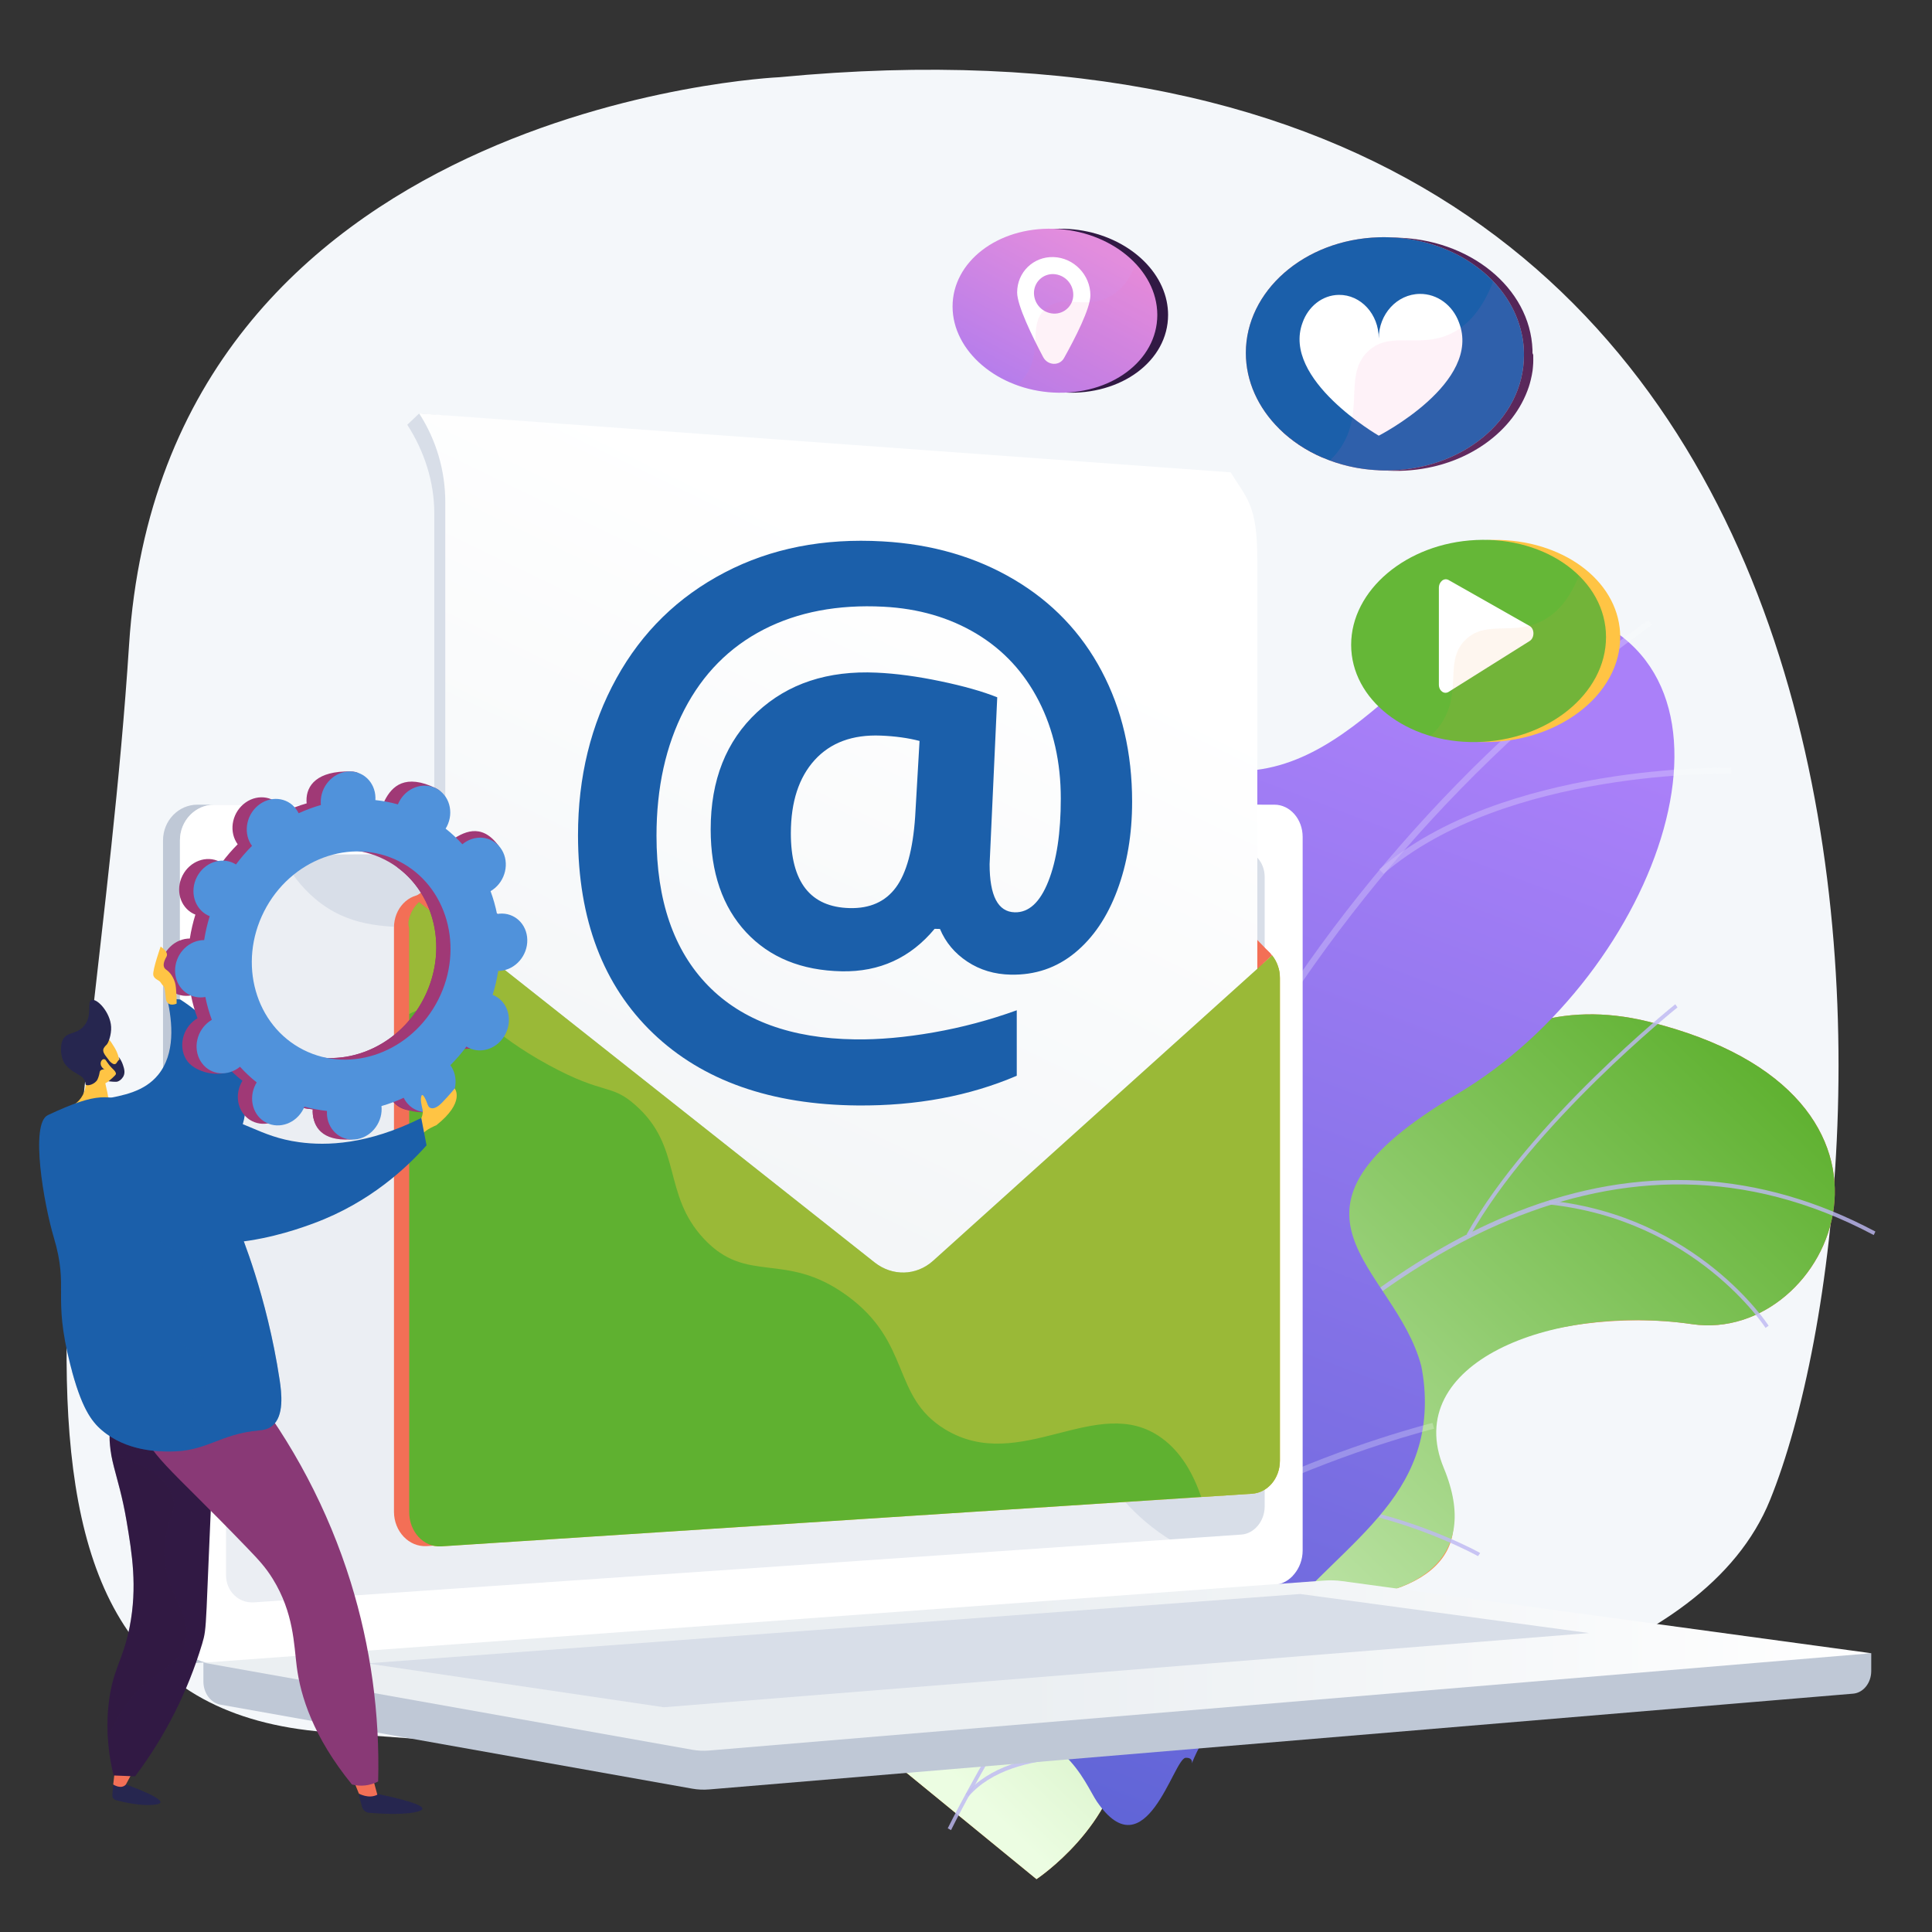 <?xml version="1.0" encoding="UTF-8"?> <svg xmlns="http://www.w3.org/2000/svg" width="4389" height="4389" viewBox="0 0 4389 4389" fill="none"><rect x="0" y="0" width="4389" height="4389" fill="#333333" stroke="none"/><path d="M1770.43 175.406C1770.43 175.406 372.478 236.163 293.152 1465.62C213.827 2695.07 -152.998 3864.89 739.317 3934.71C1631.63 4004.53 3723.64 4140.23 4021.03 3407.71C4318.42 2675.19 4467.18 -82.522 1770.43 175.406Z" fill="#F4F7FA"></path><path d="M2039.1 4010.78L2354.66 4268.9C2354.66 4268.9 2539.26 4146.29 2550.28 3962.22C2572.77 3586.63 2882.22 3633.68 3014.61 3632.88C3214.28 3631.67 3389.73 3538.52 3254 3324.45C3118.27 3110.38 3521.25 2960.92 3843.97 3008.15C4159.77 3054.33 4419.63 2487.21 3744.79 2320.89C3341.77 2221.56 3144.33 2593.49 3002.42 2756.2C2860.51 2918.9 2604.63 2732.68 2532.74 3014.53C2471.37 3255.23 2510.52 3499.42 2315.01 3539.52C2119.51 3579.61 2006.11 3711.05 2039.1 4010.78Z" fill="url(#paint0_linear)"></path><path d="M2039.1 4010.78L2354.66 4268.9C2354.66 4268.9 2539.26 4146.29 2550.28 3962.22C2572.77 3586.63 2882.22 3633.68 3014.61 3632.88C3214.28 3631.67 3366.35 3543.48 3279.87 3334.85C3182.04 3098.79 3521.25 2960.92 3843.97 3008.15C4159.77 3054.33 4419.63 2487.21 3744.79 2320.89C3341.77 2221.56 3144.33 2593.49 3002.42 2756.2C2860.51 2918.9 2604.63 2732.68 2532.74 3014.53C2471.37 3255.23 2510.52 3499.42 2315.01 3539.52C2119.51 3579.61 2006.11 3711.05 2039.1 4010.78Z" fill="url(#paint1_linear)"></path><g style="mix-blend-mode:soft-light" opacity="0.9"><g style="mix-blend-mode:soft-light" opacity="0.9"><path d="M2153.02 4153.46L2160.5 4157.56C2162.9 4152.66 2404.36 3662.9 2782.13 3253.73C3130.16 2876.75 3668.44 2493.02 4256.62 2805.72L4260.41 2797.76C3998.6 2658.58 3724.74 2643.42 3446.43 2752.72C3224.11 2840.03 2998.54 3006.55 2775.99 3247.63C2397.37 3657.76 2155.42 4148.55 2153.02 4153.46Z" fill="#BEB8F2"></path></g><g style="mix-blend-mode:soft-light" opacity="0.9"><path d="M3332 2803.71L3339.25 2808.23C3481.97 2553.13 3807.58 2291.14 3810.84 2288.52L3805.78 2281.39C3802.48 2284.04 3475.62 2547.1 3332 2803.71Z" fill="#BEB8F2"></path></g><g style="mix-blend-mode:soft-light" opacity="0.9"><path d="M3519.32 2736.26C3851.63 2771.94 4009.3 3014.21 4010.86 3016.65L4017.84 3011.69C4016.27 3009.2 3856.56 2763.51 3520.18 2727.4L3519.32 2736.26Z" fill="#BEB8F2"></path></g><g style="mix-blend-mode:soft-light" opacity="0.9"><path d="M2548.94 3535.46C2866.34 3264.2 3353.08 3532.17 3357.62 3535.19L3362.57 3528.06C3358.37 3524.64 2863.85 3254.93 2543.64 3528.6L2548.94 3535.46Z" fill="#BEB8F2"></path></g><g style="mix-blend-mode:soft-light" opacity="0.9"><path d="M2649.78 3393.02L2657.36 3396.92C2771.38 3149.33 2659.96 2823.63 2658.79 2820.32L2650.88 2823.4C2652.07 2826.76 2762.25 3148.88 2649.78 3393.02Z" fill="#BEB8F2"></path></g><g style="mix-blend-mode:soft-light" opacity="0.9"><path d="M2200.11 4081.38C2304.3 3959.95 2553.66 4000.34 2556.16 4000.75L2557.49 3991.96C2547.07 3990.2 2301.1 3950.37 2193.87 4075.4L2200.11 4081.38Z" fill="#BEB8F2"></path></g><g style="mix-blend-mode:soft-light" opacity="0.9"><path d="M2255.87 3964.59L2263.31 3968.77C2320.89 3854.35 2258.78 3623.56 2238.37 3547.74C2235.52 3537.02 2232.99 3527.75 2232.86 3526.03L2224.46 3526.64C2224.61 3529.1 2226.26 3535.2 2230.27 3550.18C2250.39 3625.15 2311.82 3853.33 2255.87 3964.59Z" fill="#BEB8F2"></path></g></g><path d="M2693.33 3993.32C2665.97 3994.93 2602.64 4254.77 2491.86 4092.68C2464.19 4052.19 2413.55 3903.69 2214.17 3933.67L2098.06 3951.14C2048.84 3870.95 2017.3 3786.25 2127.78 3731.35C2299.34 3646.14 2243.03 3343.73 2171.66 3246.36C2083.35 3125.84 1883.84 2841.13 2146.92 2705.45C2365.92 2592.48 2531.37 2561.67 2490.71 2275.85C2450.04 1990.04 2578.25 1783.02 2853.72 1749.06C3143.6 1713.38 3306.01 1310.25 3564.79 1386.65C4015.69 1519.77 3770.95 2212.08 3310.25 2485.4C2849.54 2758.71 3168.69 2874.33 3228.74 3103.26C3235.18 3134.95 3237.85 3167.29 3236.67 3199.61C3227.21 3452.08 2982.13 3541.07 2838.34 3773.22C2642.21 4089.77 2739.44 3990.62 2693.33 3993.32Z" fill="url(#paint2_linear)"></path><g style="mix-blend-mode:soft-light" opacity="0.5"><g style="mix-blend-mode:soft-light" opacity="0.5"><path d="M2382.89 3986.39L2368.46 3986.29C2383.84 2990.39 2911.05 2002.65 3744.39 1408.54L3752.96 1419.39C2923.15 2011 2398.15 2994.62 2382.89 3986.39Z" fill="#FCFDFE"></path></g><g style="mix-blend-mode:soft-light" opacity="0.5"><path d="M2440.5 3443.74L2426.31 3446.33C2350.37 3062.13 1942.25 2826.58 1938.2 2824.24L1945.71 2812.55C1949.82 2814.9 2363.35 3053.48 2440.5 3443.74Z" fill="#FCFDFE"></path></g><g style="mix-blend-mode:soft-light" opacity="0.5"><path d="M2390.97 3803.22L2377.23 3799.16C2505.68 3420.4 3246.86 3234.32 3254.33 3232.48L3257.87 3245.66C3250.47 3247.48 2516.97 3431.66 2390.97 3803.22Z" fill="#FCFDFE"></path></g><g style="mix-blend-mode:soft-light" opacity="0.5"><path d="M2779.79 2519.17L2765.73 2516.23C2840.15 2208.84 2557.64 1808.59 2554.79 1804.58L2566.76 1796.9C2569.66 1800.96 2855.59 2206.1 2779.79 2519.17Z" fill="#FCFDFE"></path></g><g style="mix-blend-mode:soft-light" opacity="0.5"><path d="M3143.1 1985.08L3133.41 1975.09C3415.18 1732.47 3928.16 1743.97 3933.33 1744.13L3932.86 1757.77C3927.69 1757.54 3420.48 1746.18 3143.1 1985.08Z" fill="#FCFDFE"></path></g></g><path d="M4251 3755.73L462.064 3722.97V3819.87C462.064 3846.17 478.592 3868.53 500.971 3872.53L1572.37 4063.35C1585.05 4065.61 1597.97 4066.21 1610.81 4065.13L4209.78 3847.57C4232.99 3845.63 4250.96 3823.19 4250.96 3796.19L4251 3755.73Z" fill="#BFC8D6"></path><path d="M2856.73 3600.43L448.492 3777.7C405.404 3780.87 370.365 3747.16 370.365 3702.4V1909.05C370.365 1864.3 405.404 1828 448.492 1828H2856.73C2892.24 1828 2920.96 1860.83 2920.96 1901.28V3522.43C2920.87 3562.89 2892.17 3597.82 2856.73 3600.43Z" fill="#BFC8D6"></path><path d="M2895.07 3600.43L486.898 3777.7C443.796 3780.87 408.772 3747.16 408.772 3702.4V1909.05C408.772 1864.3 443.796 1828 486.898 1828H2895.07C2930.56 1828 2959.29 1860.83 2959.29 1901.28V3522.43C2959.26 3562.89 2930.56 3597.82 2895.07 3600.43Z" fill="white"></path><path d="M2820.04 3486.14L577.084 3640.12C542.017 3642.53 513.516 3614.86 513.516 3578.32V2008.29C513.516 1971.75 542.06 1942 577.084 1941.85L2820.04 1932.18C2849.32 1932.06 2873.02 1958.94 2873.02 1992.22V3422.3C2873.02 3455.51 2849.32 3484.12 2820.04 3486.14Z" fill="#D8DEE8"></path><path d="M1776.02 1877.11C1776.02 1893.77 1763.64 1907.33 1748.32 1907.37C1733.01 1907.41 1720.56 1893.92 1720.56 1877.21C1720.56 1860.5 1733.01 1846.97 1748.32 1846.96C1763.64 1846.94 1776.02 1860.44 1776.02 1877.11Z" fill="white"></path><g style="mix-blend-mode:soft-light" opacity="0.48"><path d="M486.884 3777.7L2882.88 3601.33L2895.07 3600.43C2911.35 3599.23 2926.17 3591.18 2937.48 3579.02C2765.06 3569.59 2657.96 3508.39 2588.88 3445.18C2450.16 3318.15 2474.22 3193 2324.61 3109.52C2138.01 3005.41 1991.29 3137.34 1849.7 3007.16C1763.85 2928.24 1806 2869.39 1700.37 2751.46C1583.33 2620.83 1507.21 2664.74 1389.62 2547.18C1240.96 2398.52 1315.32 2282.87 1187.25 2176.1C1031.9 2046.62 864.356 2166.47 716.467 2042.3C652.684 1988.74 617.689 1910.88 599.435 1828.07H486.898C443.796 1828.07 408.758 1864.37 408.758 1909.13V3702.4C408.758 3747.16 443.796 3780.87 486.884 3777.7Z" fill="white"></path></g><path d="M3008.53 3590.59L462.064 3777.19L1572.37 3974.95C1585.05 3977.2 1597.97 3977.8 1610.81 3976.73L4251 3755.72L3049.04 3591.87C3035.62 3590.02 3022.04 3589.6 3008.53 3590.59V3590.59Z" fill="url(#paint3_linear)"></path><path d="M833.642 3778.79L2953.64 3621.14L3609.76 3709.85L1508.02 3878.4L833.642 3778.79Z" fill="#D8DEE8"></path><path d="M3483.14 806.939C3483.14 815.274 3483.47 823.537 3482.6 831.673C3482.23 835.184 3482.16 838.637 3481.61 842.063C3480.53 848.942 3479.36 855.75 3477.65 862.415C3476.82 865.755 3475.99 869.094 3475.03 872.406C3474.36 874.575 3473.71 876.787 3472.99 878.956C3455.98 929.937 3421.33 974.109 3375.16 1007.06C3374.14 1007.78 3373.2 1008.49 3372.2 1009.16C3356 1020.42 3338.8 1030.16 3320.82 1038.28C3319.69 1038.78 3318.58 1039.28 3317.41 1039.78C3309.36 1043.33 3301.1 1046.59 3292.63 1049.54C3289.04 1050.79 3285.37 1052.01 3281.7 1053.12C3279.23 1053.92 3276.78 1054.68 3274.28 1055.38C3270.56 1056.46 3266.8 1057.46 3263.01 1058.43C3260.51 1059.04 3257.97 1059.67 3255.41 1060.26C3222.47 1067.81 3188.65 1070.86 3154.88 1069.32C3152.3 1069.19 3149.7 1069.06 3147.16 1068.89L3144.95 1068.73C3144.75 1068.73 3144.53 1068.73 3144.32 1068.73C3142.69 1068.61 3141.06 1068.52 3139.48 1068.35C3138.65 1068.28 3137.85 1068.23 3137.07 1068.15L3131.77 1067.65C3131.02 1067.56 3130.26 1067.44 3129.52 1067.35C3127.72 1067.19 3125.88 1066.98 3124.09 1066.72L3122.12 1066.48C3120.21 1066.22 3118.28 1065.98 3116.33 1065.68L3114.9 1065.44C3112.78 1065.14 3110.62 1064.81 3108.55 1064.44C3108.27 1064.44 3107.98 1061.44 3107.72 1061.4C3105.34 1060.98 3102.97 1057.2 3100.59 1057.2C3080.73 1057.2 3061.62 1050.97 3043.5 1044.26V1045.68C3037.79 1043.6 3032.24 1042.07 3026.73 1039.69C3021.85 1037.56 3017.05 1035.72 3012.34 1033.42C3010.04 1035.25 3007.38 1037.36 3004.42 1039.41C2966.5 1023.09 2933.06 1000.74 2905.94 973.753C2909.11 969.471 2912.17 965.004 2914.96 960.294C2875.87 915.736 2852.92 860.973 2852.92 802.614C2852.92 662.647 2984.87 545.186 3154.84 540.005C3160.39 539.848 3164.43 539.805 3169.89 539.891C3336.42 542.018 3476.3 652.642 3481.43 795.093V801.53C3481.46 803.299 3483.14 805.098 3483.14 806.939Z" fill="url(#paint4_linear)"></path><path d="M3462.07 805.968C3462.07 955.455 3317.48 1070.85 3144.3 1068.68C3140.31 1068.68 3136.25 1068.51 3132.21 1068.33C3128.55 1068.18 3124.86 1067.96 3121.24 1067.68C3117.61 1067.39 3113.82 1067.09 3110.14 1066.71C3109.39 1066.71 3108.64 1066.59 3107.89 1066.46C3105.51 1066.21 3103.17 1065.97 3100.76 1065.62C3098.35 1065.28 3096.12 1065.04 3093.79 1064.67C3090.45 1064.21 3087.11 1063.67 3083.8 1063.08L3077.88 1062C3058.44 1058.27 3039.35 1052.93 3020.79 1046.06C3015.21 1043.97 3009.74 1041.77 3004.36 1039.48C2967.71 1023.96 2934.3 1001.69 2905.89 973.824C2858.54 926.925 2830.24 866.525 2830.24 801.658C2830.24 661.69 2962.19 544.215 3132.16 539.049C3145.22 538.636 3158.29 538.912 3171.32 539.876C3309.52 549.867 3424.71 634.587 3454.48 748.037C3455.22 750.891 3455.92 753.746 3456.57 756.6C3456.78 757.528 3456.96 758.47 3457.15 759.455C3457.64 761.753 3458.12 764.036 3458.58 766.362C3459.2 769.759 3459.73 773.185 3460.19 776.639C3460.19 776.639 3460.19 776.638 3460.19 776.795C3460.35 778.094 3460.52 779.422 3460.65 780.72C3460.85 782.347 3461.02 783.974 3461.15 785.602C3461.27 787.229 3461.47 789.227 3461.56 791.025C3461.56 791.567 3461.65 792.152 3461.69 792.695C3461.82 794.779 3461.89 796.862 3461.93 798.946C3462.03 801.301 3462.07 803.642 3462.07 805.968Z" fill="url(#paint5_linear)"></path><path d="M3462.07 805.968C3462.07 955.455 3317.48 1070.85 3144.3 1068.68C3140.31 1068.68 3136.25 1068.51 3132.21 1068.33C3128.55 1068.18 3124.86 1067.96 3121.24 1067.68C3117.61 1067.39 3113.82 1067.09 3110.14 1066.71C3109.39 1066.71 3108.64 1066.59 3107.89 1066.46C3105.51 1066.21 3103.17 1065.97 3100.76 1065.62C3098.35 1065.28 3096.12 1065.04 3093.79 1064.67C3090.45 1064.21 3087.11 1063.67 3083.8 1063.08L3077.88 1062C3058.44 1058.27 3039.35 1052.93 3020.79 1046.06C3015.21 1043.97 3009.74 1041.77 3004.36 1039.48C2967.71 1023.96 2934.3 1001.69 2905.89 973.824C2858.54 926.925 2830.24 866.525 2830.24 801.658C2830.24 661.69 2962.19 544.215 3132.16 539.049C3145.22 538.636 3158.29 538.912 3171.32 539.876C3309.52 549.867 3424.71 634.587 3454.48 748.037C3455.22 750.891 3455.92 753.746 3456.57 756.6C3456.78 757.528 3456.96 758.47 3457.15 759.455C3457.64 761.753 3458.12 764.036 3458.58 766.362C3459.2 769.759 3459.73 773.185 3460.19 776.639C3460.19 776.639 3460.19 776.638 3460.19 776.795C3460.35 778.094 3460.52 779.422 3460.65 780.72C3460.85 782.347 3461.02 783.974 3461.15 785.602C3461.27 787.229 3461.47 789.227 3461.56 791.025C3461.56 791.567 3461.65 792.152 3461.69 792.695C3461.82 794.779 3461.89 796.862 3461.93 798.946C3462.03 801.301 3462.07 803.642 3462.07 805.968Z" fill="url(#paint6_linear)"></path><path d="M2959.08 732.923C2971.92 696.486 3003.78 670.339 3041.5 669.883C3091.3 669.283 3132.2 713.627 3132.2 768.932C3132.2 713.627 3173.59 668.299 3225.27 667.671C3265.42 667.185 3300.08 693.76 3314.16 731.824C3368.05 869.209 3132.2 989.738 3132.2 989.738C3132.2 989.738 2910.97 862.073 2959.08 732.923Z" fill="white"></path><g style="mix-blend-mode:multiply" opacity="0.3"><path style="mix-blend-mode:multiply" opacity="0.3" d="M3056.54 998.299C3093.96 921.857 3056.13 848.683 3106.82 799.03C3159.07 747.85 3228.14 796.176 3303.95 753.773C3333.7 737.174 3367.05 705.162 3392.05 639.053C3435.86 684.795 3462.13 742.783 3462.13 805.952C3462.13 958.894 3310.75 1076.2 3132.27 1068.33C3094.21 1066.74 3056.63 1059.25 3020.86 1046.13C3035.6 1032.52 3047.69 1016.3 3056.54 998.299V998.299Z" fill="url(#paint7_linear)"></path></g><path d="M3679.91 1430.94C3680 1431.91 3680.08 1432.89 3680.15 1433.79C3680.23 1434.69 3680.27 1435.4 3680.31 1436.22C3680.31 1437.39 3680.44 1438.56 3680.5 1439.74C3680.5 1440.38 3680.5 1441.03 3680.57 1441.68C3680.57 1443.52 3680.67 1445.38 3680.67 1447.23C3680.67 1455.25 3680.14 1463.26 3679.08 1471.21C3677.26 1484.98 3673.91 1498.51 3669.09 1511.54C3668.41 1513.45 3667.69 1515.3 3666.95 1517.11C3663.96 1524.52 3660.54 1531.76 3656.72 1538.78C3647.83 1554.96 3637.04 1570.02 3624.58 1583.65C3621.72 1586.76 3618.87 1589.8 3615.84 1592.8C3612.82 1595.79 3609.75 1598.72 3606.57 1601.6C3593.53 1613.36 3579.46 1623.93 3564.53 1633.17C3562.62 1634.37 3560.7 1635.53 3558.75 1636.68C3554.87 1638.98 3550.92 1641.21 3546.91 1643.38C3532.55 1651.09 3517.66 1657.77 3502.35 1663.36C3497.9 1664.99 3493.39 1666.53 3488.83 1667.98C3484.28 1669.44 3479.66 1670.82 3474.99 1672.12C3470.34 1673.42 3465.61 1674.62 3460.86 1675.73C3433.93 1682.03 3406.39 1685.38 3378.74 1685.72C3376.3 1685.72 3373.87 1685.72 3371.46 1685.72H3369.13C3367.49 1685.72 3365.84 1685.72 3364.21 1685.72L3361.55 1685.64C3360.03 1685.64 3358.5 1685.55 3356.99 1685.48L3354.29 1685.35C3352.78 1685.27 3351.28 1685.19 3349.78 1685.1C3348.9 1685.1 3348.02 1684.98 3347.15 1684.92C3345.63 1684.82 3344.1 1684.71 3342.59 1684.58L3340.12 1684.37C3338.53 1684.24 3336.95 1684.08 3335.38 1683.92L3333.17 1683.7L3328.13 1683.13L3326.29 1682.9C3324.43 1682.67 3322.59 1682.41 3320.75 1682.16L3319.48 1681.97C3317.34 1681.67 3315.21 1681.35 3313.1 1680.98H3312.73C3299.44 1678.81 3286.29 1675.88 3273.34 1672.19V1672.19C3164.87 1641.11 3088.88 1560.54 3088.88 1465.02C3088.88 1340.85 3217.18 1234.28 3378.71 1226.9C3534.69 1219.76 3665.27 1307.29 3679.41 1425.98C3679.51 1426.75 3679.6 1427.52 3679.68 1428.31C3679.77 1429.09 3679.83 1429.99 3679.91 1430.94Z" fill="url(#paint8_linear)"></path><path d="M3069.46 1464.87C3069.46 1589.04 3194.98 1687.98 3353.01 1685.75C3514.67 1683.48 3648.44 1576.7 3648.44 1447.28C3648.44 1317.86 3514.64 1219.21 3353.01 1226.76C3194.98 1234.13 3069.46 1340.68 3069.46 1464.87Z" fill="url(#paint9_linear)"></path><path d="M3268.74 1335.47V1555.26C3268.74 1569.36 3280.67 1578.09 3290.99 1571.7L3474.99 1456.2C3486.41 1448.99 3486.41 1428.58 3474.99 1422.08L3290.99 1317.75C3280.62 1311.83 3268.74 1321.37 3268.74 1335.47Z" fill="white"></path><g style="mix-blend-mode:multiply" opacity="0.3"><path style="mix-blend-mode:multiply" opacity="0.3" d="M3283.1 1628.58C3317.74 1560.34 3282.72 1498.1 3329.6 1453.03C3377.55 1406.99 3440.37 1446.48 3508.59 1407.74C3535.15 1392.67 3564.78 1364.44 3586.89 1307.55C3625.42 1345.36 3648.47 1393.77 3648.47 1447.22C3648.47 1576.64 3514.67 1683.42 3353.03 1685.69C3318.17 1686.3 3283.42 1681.7 3249.92 1672.04C3263.47 1659.63 3274.7 1644.92 3283.1 1628.58V1628.58Z" fill="url(#paint10_linear)"></path></g><path d="M2417.99 519.709C2533.89 523.22 2631.23 594.039 2650.23 683.626C2650.24 683.742 2650.27 683.856 2650.3 683.969C2651.33 688.878 2652.11 693.835 2652.65 698.84C2652.65 699.169 2652.74 699.497 2652.77 699.839C2653.01 702.18 2653.2 704.521 2653.32 706.89C2653.32 707.318 2653.32 707.746 2653.4 708.174C2653.51 710.586 2653.58 712.998 2653.58 715.439C2653.58 819.541 2547.32 898.438 2417.99 891.744C2414.55 891.563 2411.13 891.32 2407.73 891.016L2406.73 890.93C2403.5 890.645 2400.31 890.288 2397.12 889.903L2395.7 889.717C2392.61 889.332 2389.56 888.875 2386.52 888.39L2384.79 888.104C2381.81 887.605 2378.84 887.077 2375.9 886.492L2374.12 886.121C2371.26 885.521 2368.26 884.879 2365.38 884.194L2363.71 883.78C2360.86 883.076 2358 882.338 2355.15 881.568L2353.64 881.125C2351.1 880.412 2348.57 879.655 2346.06 878.856L2344.16 878.271C2341.62 877.457 2339.09 876.587 2336.59 875.702L2334.97 875.145C2248.99 844.132 2188.55 774.326 2188.55 696.271C2188.52 594.867 2290.51 515.799 2417.99 519.709Z" fill="url(#paint11_linear)"></path><path d="M2163.99 696.257C2163.99 797.59 2265.98 885.136 2393.46 891.787C2522.79 898.48 2629.05 819.583 2629.05 715.482C2629.05 611.38 2522.76 523.677 2393.46 519.709C2265.98 515.799 2163.99 594.867 2163.99 696.257Z" fill="url(#paint12_linear)"></path><path d="M2310.68 664.373C2310.68 694.145 2345.34 764.949 2369.82 811.263C2380.02 830.559 2406.93 831.858 2417.13 813.503C2441.82 769.26 2477.08 700.924 2477.08 670.867C2477.08 624.482 2439.57 585.604 2393.53 584.02C2347.64 582.45 2310.68 618.431 2310.68 664.373ZM2348.91 665.8C2348.85 659.999 2349.97 654.245 2352.21 648.891C2354.44 643.537 2357.74 638.695 2361.91 634.659C2366.08 630.623 2371.03 627.479 2376.45 625.417C2381.87 623.356 2387.66 622.421 2393.45 622.669C2405.47 623.225 2416.81 628.373 2425.14 637.05C2433.47 645.726 2438.15 657.27 2438.21 669.297C2438.28 675.117 2437.15 680.889 2434.9 686.258C2432.65 691.627 2429.33 696.48 2425.14 700.519C2420.95 704.558 2415.98 707.698 2410.53 709.745C2405.08 711.793 2399.27 712.706 2393.45 712.427C2381.49 711.809 2370.22 706.643 2361.94 697.986C2353.66 689.329 2349 677.836 2348.91 665.857V665.8Z" fill="white"></path><g style="mix-blend-mode:multiply" opacity="0.3"><path style="mix-blend-mode:multiply" opacity="0.3" d="M2337.22 841.59C2365.14 788.126 2336.92 735.633 2374.67 701.722C2413.21 667.198 2463.52 702.821 2517.99 675.476C2539.15 664.857 2562.71 643.848 2580.28 599.305C2610.86 632.059 2629.09 672.364 2629.09 715.367C2629.09 819.468 2522.83 898.365 2393.5 891.672C2365.15 890.243 2337.16 884.65 2310.43 875.073C2321.4 865.708 2330.49 854.346 2337.22 841.59V841.59Z" fill="url(#paint13_linear)"></path></g><path d="M2106.2 1359.57L2886.79 2166.82C2874.56 2180.68 2854.59 2180.98 2834.98 2179.67L992.435 2056.83C975.123 2055.67 959.152 2047.28 946.764 2034.42L1972.65 1339.81C2013.47 1312.17 2067.98 1320.24 2106.2 1359.57Z" fill="url(#paint14_linear)"></path><path d="M2119.88 2864.12L2890.04 2170.58C2878.03 2155.44 2860.87 2145.4 2841.52 2144.25L998.301 2032.77C989.849 2032.28 981.385 2033.5 973.41 2036.34C965.435 2039.18 958.112 2043.6 951.874 2049.32L1986.61 2867.76C2027.37 2899.93 2081.75 2898.43 2119.88 2864.12Z" fill="url(#paint15_linear)"></path><path d="M2119.88 2864.12C2081.78 2898.38 2027.37 2899.93 1986.71 2867.76L951.973 2049.32C936.673 2063.07 926.868 2084.12 926.868 2108.01V3434.89C926.868 3479.6 961.122 3515.52 1001.18 3512.93L2844.34 3393.37C2880.02 3391.04 2907.74 3358.3 2907.74 3318.27V2222.16C2907.82 2203.46 2901.59 2185.29 2890.04 2170.58L2119.88 2864.12Z" fill="url(#paint16_linear)"></path><path d="M2810.03 2143.55L966.545 2032.05C927.439 2029.7 894.999 2063.81 894.999 2107.31V3434.29C894.999 3479.01 929.252 3514.94 969.328 3512.33L2812.8 3392.78C2848.55 3390.46 2876.2 3357.71 2876.2 3317.68V2221.47C2876.2 2180.23 2846.94 2145.77 2810.03 2143.55Z" fill="url(#paint17_linear)"></path><path d="M2821.05 3382.03V1297.25C2820.97 1227.05 2801.25 1158.29 2764.12 1098.72L952.259 939.256L925.241 964.946C963.776 1024.69 986.612 1094.11 986.612 1166.58V3422.28L2821.05 3382.03Z" fill="#D8DEE8"></path><path d="M2856.3 3357.96V1271.6C2856.3 1147.43 2832.75 1132.94 2795.7 1073.02L952.259 939.256C991.069 999.386 1011.66 1069.46 1011.56 1141.02V3398.18L2856.3 3357.96Z" fill="url(#paint18_linear)"></path><path d="M2907.54 2222.14V3318.25C2907.54 3358.31 2880.01 3391.04 2844.26 3393.34L2728.78 3400.82L1002.48 3512.95C962.392 3515.55 929.58 3479.61 929.58 3434.87V2108.07C929.58 2106.54 928.253 2105.07 928.339 2103.6C928.424 2101.73 927.868 2099.86 928.082 2098.03C928.21 2097.06 927.996 2096.08 928.167 2095.11C928.167 2094.96 927.996 2094.84 928.039 2094.75C928.267 2093.32 928.438 2092.04 928.695 2090.71C928.952 2089.38 929.181 2088.31 929.48 2087.17C929.966 2085.26 930.465 2083.45 931.065 2081.63C932.219 2078.16 933.611 2074.77 935.232 2071.49C936.017 2070.06 936.788 2068.49 937.615 2067.05C938.186 2066.08 938.743 2065.15 939.357 2064.19C939.97 2063.24 940.784 2062 941.569 2060.94C942.354 2059.88 943.139 2058.8 943.967 2057.8C944.794 2056.8 945.622 2055.79 946.493 2054.82C947.363 2053.85 948.491 2052.63 949.533 2051.59C950.318 2050.81 951.146 2050.06 951.973 2049.34L1986.71 2867.78C2027.39 2899.95 2081.76 2898.42 2119.86 2864.12L2890.04 2170.56C2895.68 2177.63 2900.06 2185.62 2902.96 2194.18C2903.77 2196.36 2904.45 2198.58 2904.99 2200.84C2905.29 2201.95 2905.56 2203.06 2905.81 2204.18C2906.07 2205.29 2906.2 2206.17 2906.37 2207.16C2906.54 2208.14 2906.8 2209.56 2906.93 2210.75C2907.06 2211.95 2907.18 2213.24 2907.27 2214.48C2907.5 2217.01 2907.54 2219.58 2907.54 2222.14Z" fill="url(#paint19_linear)"></path><path style="mix-blend-mode:multiply" opacity="0.37" d="M2907.54 2222.14V3318.25C2907.54 3358.31 2880.01 3391.04 2844.26 3393.34L2728.78 3400.82C2710.67 3347.37 2682.58 3298.2 2638.58 3266.5C2493.09 3161.66 2318.13 3351.61 2146.67 3246.88C2024.19 3172.1 2071.77 3049.83 1923.1 2942.49C1782.29 2840.79 1697.3 2919.8 1598.71 2813.83C1503.99 2711.97 1551.26 2605.45 1443.14 2510.19C1387.03 2460.68 1373.68 2488.78 1246.3 2419.44C1109.98 2345.23 1094.37 2295.39 1023.12 2287.23C997.345 2284.27 960.323 2286.91 929.537 2303.67V2108.07C929.537 2106.54 928.21 2105.07 928.296 2103.6C928.381 2101.73 927.825 2099.86 928.039 2098.03C928.167 2097.06 927.953 2096.08 928.124 2095.11C928.124 2094.96 927.953 2094.84 927.996 2094.75C928.224 2093.32 928.396 2092.04 928.652 2090.71C928.909 2089.38 929.138 2088.31 929.437 2087.17C929.923 2085.26 930.422 2083.45 931.022 2081.63C932.176 2078.16 933.568 2074.77 935.189 2071.49C935.974 2070.06 936.745 2068.49 937.573 2067.05C938.143 2066.08 938.7 2065.15 939.314 2064.19C939.927 2063.24 940.741 2062 941.526 2060.94C942.311 2059.88 943.096 2058.8 943.924 2057.8C944.752 2056.8 945.579 2055.79 946.45 2054.82C947.32 2053.85 948.448 2052.63 949.49 2051.59C950.275 2050.81 951.103 2050.06 951.93 2049.34L1986.67 2867.78C2027.34 2899.95 2081.72 2898.42 2119.81 2864.12L2890 2170.56C2895.57 2177.67 2899.94 2185.66 2902.92 2194.18C2903.7 2196.38 2904.34 2198.61 2904.94 2200.84C2905.24 2201.95 2905.51 2203.06 2905.77 2204.18C2906.03 2205.29 2906.16 2206.17 2906.33 2207.16C2906.5 2208.14 2906.76 2209.56 2906.88 2210.75C2907.01 2211.95 2907.14 2213.24 2907.23 2214.48C2907.5 2217.01 2907.54 2219.58 2907.54 2222.14Z" fill="url(#paint20_linear)"></path><path d="M2571.87 1821.48C2571.87 1895.13 2560.59 1962.21 2538.02 2022.72C2515.45 2083.23 2483.39 2130.54 2441.85 2164.63C2400.21 2198.74 2351.68 2215.25 2296.28 2214.17C2259.17 2213.43 2226.26 2203.56 2197.55 2184.57C2168.85 2165.58 2148.12 2140.84 2135.37 2110.35L2123.21 2110.07C2068.32 2176.02 1998.02 2208.18 1912.31 2206.55C1820.79 2204.72 1748.3 2175.12 1694.86 2117.74C1641.33 2060.07 1614.53 1982.14 1614.48 1883.98C1614.48 1772.08 1649.64 1683.39 1719.98 1617.9C1789.85 1552.86 1880.43 1522.92 1991.69 1528.09C2035.68 1530.08 2083.95 1536.58 2136.51 1547.57C2188.84 1558.48 2231.83 1570.64 2265.46 1584.05L2248.13 1963.12C2248.13 2035.1 2267.16 2071.57 2305.22 2072.53C2337.19 2073.35 2362.63 2049.91 2381.54 2002.21C2400.44 1954.51 2409.88 1891.87 2409.85 1814.27C2409.85 1731.41 2393.2 1657.47 2359.9 1592.45C2326.48 1527.23 2279.27 1476.3 2218.29 1439.67C2156.98 1402.87 2086.57 1382.41 2007.06 1378.3C1903.28 1372.97 1812.56 1390.23 1734.89 1430.06C1656.87 1470.22 1596.8 1530.94 1554.68 1612.22C1512.52 1693.78 1491.42 1789.2 1491.39 1898.48C1491.39 2045.54 1530.45 2159.09 1608.55 2239.12C1686.09 2318.57 1797.67 2359.14 1942.44 2361.19C1996.82 2361.96 2056.32 2356.68 2120.94 2345.37C2185.23 2334.11 2248.43 2317.28 2309.81 2295.08V2443.86C2202.35 2489.86 2081.95 2512.35 1948.6 2511.33C1751.85 2509.67 1596.42 2455.28 1483.81 2347.53C1370.23 2238.85 1313.31 2088.89 1313.08 1897.64C1313.08 1765.16 1342.22 1646.18 1400.51 1540.69C1458.46 1435.76 1540.43 1355.68 1646.42 1300.46C1751.42 1245.67 1871.11 1222.16 2005.49 1229.91C2117.59 1236.3 2217.02 1265.22 2303.78 1316.66C2390.04 1367.7 2456.32 1436.93 2502.61 1524.36C2548.81 1611.55 2571.9 1710.59 2571.87 1821.48ZM1796.59 1892.84C1796.59 2003.99 1841.08 2060.7 1930.05 2062.95C1976.29 2064.12 2011.41 2048.42 2035.39 2015.85C2059.38 1983.29 2073.91 1929.87 2078.98 1855.61L2088.97 1683.23C2063.01 1676.46 2033.67 1672.42 2000.95 1671.09C1936.81 1668.52 1886.74 1687 1850.75 1726.56C1814.77 1766.11 1796.71 1821.54 1796.59 1892.86V1892.84Z" fill="url(#paint21_linear)"></path><path d="M143.579 2705.26C100.648 2619.5 107.342 2573.96 123.099 2547.91C166.087 2477.02 296.592 2518.48 359.276 2441.72C398.139 2394.12 392.373 2323.82 379.742 2268.3L409.228 2270.4C515.571 2338.15 574.43 2450.59 554.234 2543.33C525.975 2672.86 340.051 2779.87 143.579 2705.26Z" fill="url(#paint22_linear)"></path><path d="M1031.68 2376.43C1061.77 2391.7 1099.56 2377.68 1116.1 2345.03C1132.65 2312.37 1121.66 2273.67 1091.57 2258.4C1090.01 2257.61 1088.43 2256.97 1086.83 2256.31C1092.37 2238.53 1096.59 2220.36 1099.46 2201.95C1101.19 2201.95 1102.92 2201.95 1104.67 2201.75C1138.93 2198.7 1166.23 2167.15 1165.51 2131.32C1164.8 2095.48 1136.38 2068.89 1102.07 2071.94C1100.28 2072.1 1098.51 2072.39 1096.77 2072.7C1093.21 2055.04 1088.3 2037.69 1082.06 2020.79C1083.65 2019.86 1085.22 2018.91 1086.75 2017.84C1116.12 1997.26 1125.51 1956.65 1107.73 1927.14C1089.94 1897.62 1051.72 1890.39 1022.35 1910.95C1020.92 1912.01 1019.5 1913.15 1018.07 1914.31C1006.39 1901.41 993.65 1889.51 979.976 1878.76C980.946 1877.17 981.888 1875.56 982.83 1873.87C999.357 1841.3 1020.98 1805.72 990.651 1790.92C920.517 1756.67 890.417 1785.99 873.89 1818.55C873.034 1820.25 872.291 1821.97 871.578 1823.68C854.827 1819 837.711 1815.73 820.412 1813.92C820.512 1812.1 820.597 1810.29 820.569 1808.45C819.841 1772.6 830.559 1753.2 796.035 1752.53C720.906 1751.1 695.558 1783.69 696.272 1819.53C696.272 1821.4 696.472 1823.24 696.657 1825.05C679.3 1830.02 662.352 1836.32 645.962 1843.89C645.177 1842.29 644.364 1840.71 643.436 1839.16C625.653 1809.65 587.432 1802.4 558.074 1822.98C528.716 1843.56 519.31 1884.15 537.094 1913.67C538.007 1915.18 539.006 1916.52 539.948 1917.95C526.786 1931.13 514.608 1945.26 503.511 1960.22C502.084 1959.31 500.657 1958.41 499.03 1957.62C468.944 1942.35 431.151 1956.37 414.609 1989.02C398.068 2021.68 409.057 2060.38 439.129 2075.65C440.699 2076.44 442.283 2077.08 443.882 2077.74C438.348 2095.53 434.126 2113.7 431.251 2132.1C429.524 2132.1 427.797 2132.1 426.041 2132.3C391.717 2135.36 364.471 2166.9 365.199 2202.73C365.927 2238.57 394.314 2265.16 428.639 2262.11C430.437 2261.95 432.193 2261.66 433.948 2261.35C437.496 2279.01 442.411 2296.36 448.649 2313.26C447.064 2314.19 445.494 2315.14 443.953 2316.21C414.595 2336.79 405.204 2377.4 422.987 2406.91C440.77 2436.43 499.643 2450.13 529.016 2429.56C530.443 2428.51 511.275 2420.9 512.674 2419.74C524.347 2432.64 537.085 2444.53 550.752 2455.3C549.796 2456.88 548.84 2458.49 547.983 2460.18C531.442 2492.75 542.431 2531.54 572.517 2546.81C602.603 2562.08 640.382 2548.07 656.923 2515.5C657.78 2513.8 658.522 2512.09 659.235 2510.37C675.987 2515.06 693.103 2518.32 710.401 2520.14C710.287 2521.95 710.216 2523.76 710.244 2525.6C710.958 2561.45 739.374 2588.03 773.699 2584.97C808.024 2581.92 835.255 2550.36 834.541 2514.53C834.541 2512.66 834.342 2510.82 834.156 2509C851.472 2504.05 868.382 2497.78 884.737 2490.23C885.522 2491.83 886.335 2493.42 887.263 2494.96C905.046 2524.47 943.267 2531.72 972.625 2511.14C1001.98 2490.56 1011.37 2449.97 993.591 2420.46C992.692 2418.94 991.693 2417.6 990.737 2416.18C1003.9 2403 1016.07 2388.87 1027.16 2373.9C1028.64 2374.74 1030.13 2375.64 1031.68 2376.43ZM656.666 2381.2C547.484 2325.8 507.522 2184.91 567.636 2066.63C627.751 1948.36 764.893 1897.45 874.118 1952.9C983.344 2008.35 1023.21 2149.19 963.163 2267.46C903.12 2385.73 765.849 2436.64 656.666 2381.2Z" fill="url(#paint23_linear)"></path><path d="M1104.67 2201.82C1138.93 2198.77 1166.23 2167.22 1165.51 2131.37C1164.8 2095.52 1136.38 2068.95 1102.07 2072.01C1100.28 2072.17 1098.51 2072.46 1096.77 2072.77C1093.21 2055.12 1088.3 2037.76 1082.06 2020.86C1083.65 2019.94 1085.22 2018.98 1086.75 2017.91C1116.12 1997.33 1152.4 1947.62 1131.73 1920.09C1092.41 1867.84 1051.72 1890.46 1022.35 1911.02C1020.92 1912.08 1019.5 1913.22 1018.07 1914.36C1006.39 1901.47 993.646 1889.58 979.975 1878.83C980.946 1877.24 981.888 1875.63 982.83 1873.94C987.098 1865.69 989.64 1856.66 990.3 1847.39C990.961 1838.13 989.725 1828.83 986.669 1820.05C958.315 1869.98 930.375 1920.12 902.848 1970.5C989.994 2034.35 1017.73 2160.19 963.263 2267.46C917.106 2358.36 825.364 2409.41 735.777 2403.05C731.781 2413.41 727.856 2423.83 723.575 2434.09C711.971 2461.95 698.769 2489.22 685.568 2516.47C693.874 2518.02 702.223 2519.32 710.587 2520.13C710.473 2521.95 710.401 2523.76 710.43 2525.6C711.143 2561.45 732.909 2591.91 795.121 2588.6C829.532 2586.79 835.44 2550.36 834.727 2514.53C834.727 2512.66 834.527 2510.81 834.341 2509C851.66 2504.05 868.571 2497.77 884.922 2490.22C885.707 2491.83 886.521 2493.42 887.448 2494.96C905.232 2524.47 966.916 2537.02 996.289 2516.44C1025.66 2495.86 1011.56 2449.97 993.777 2420.46C992.877 2418.94 991.878 2417.6 990.922 2416.18C1004.08 2403 1016.26 2388.87 1027.34 2373.9C1028.77 2374.81 1030.29 2375.71 1031.84 2376.5C1061.93 2391.77 1099.72 2377.75 1116.26 2345.1C1132.8 2312.44 1121.81 2273.74 1091.73 2258.47C1090.17 2257.68 1088.59 2257.04 1086.99 2256.38C1092.52 2238.6 1096.74 2220.43 1099.62 2202.02C1101.25 2202.01 1102.92 2201.98 1104.67 2201.82Z" fill="url(#paint24_linear)"></path><path d="M1064.04 2380.11C1094.12 2395.38 1131.92 2381.35 1148.46 2348.71C1165 2316.07 1154.01 2277.35 1123.93 2262.08C1122.37 2261.29 1120.79 2260.65 1119.19 2259.98C1124.72 2242.19 1128.95 2224.02 1131.82 2205.62C1133.54 2205.62 1135.27 2205.62 1137.03 2205.43C1171.28 2202.38 1198.58 2170.84 1197.87 2134.98C1197.16 2099.13 1168.74 2072.56 1134.43 2075.63C1132.63 2075.78 1130.88 2076.07 1129.12 2076.38C1125.56 2058.72 1120.65 2041.36 1114.42 2024.46C1116 2023.55 1117.57 2022.59 1119.1 2021.5C1148.47 2000.94 1157.86 1960.33 1140.08 1930.82C1122.3 1901.3 1084.08 1894.05 1054.7 1914.63C1053.21 1915.69 1051.85 1916.82 1050.42 1917.97C1038.74 1905.08 1026 1893.19 1012.33 1882.44C1013.3 1880.85 1014.26 1879.24 1015.18 1877.56C1031.71 1844.97 1020.74 1806.19 990.651 1790.92C960.565 1775.65 922.772 1789.67 906.245 1822.24C905.388 1823.92 904.646 1825.65 903.933 1827.36C887.182 1822.67 870.066 1819.4 852.767 1817.58C852.867 1815.78 852.952 1813.96 852.924 1812.13C852.196 1776.28 823.794 1749.7 789.469 1752.76C755.145 1755.81 727.913 1787.35 728.627 1823.21C728.627 1825.08 728.827 1826.92 729.012 1828.73C711.696 1833.68 694.786 1839.95 678.431 1847.5C677.646 1845.9 676.833 1844.32 675.905 1842.77C658.122 1813.26 619.901 1806.01 590.543 1826.57C561.185 1847.14 551.78 1887.76 569.563 1917.27C570.476 1918.79 571.475 1920.13 572.489 1921.56C559.33 1934.75 547.152 1948.88 536.052 1963.85C534.624 1962.93 533.197 1962.03 531.57 1961.25C501.484 1945.96 463.691 1959.99 447.15 1992.56C430.608 2025.13 441.598 2063.92 471.669 2079.21C473.239 2079.99 474.824 2080.63 476.422 2081.29C470.888 2099.08 466.667 2117.25 463.791 2135.65C462.064 2135.65 460.337 2135.65 458.582 2135.84C424.328 2138.91 397.011 2170.45 397.739 2206.29C398.467 2242.13 426.855 2268.71 461.179 2265.66C462.978 2265.5 464.733 2265.22 466.489 2264.9C470.039 2282.56 474.954 2299.92 481.189 2316.81C479.605 2317.74 478.035 2318.7 476.494 2319.77C447.136 2340.35 437.744 2380.95 455.528 2410.45C473.311 2439.95 511.532 2447.22 540.904 2426.65C542.331 2425.59 543.759 2424.45 545.186 2423.3C556.824 2436.22 569.528 2448.15 583.164 2458.95C582.208 2460.53 581.252 2462.15 580.395 2463.83C563.854 2496.4 574.843 2535.19 604.929 2550.46C635.015 2565.73 672.794 2551.72 689.335 2519.14C690.192 2517.45 690.934 2515.74 691.648 2514.03C708.399 2518.71 725.515 2521.97 742.813 2523.79C742.699 2525.6 742.628 2527.41 742.656 2529.25C743.384 2565.09 771.786 2591.68 806.111 2588.61C840.436 2585.54 867.667 2554.02 866.953 2518.18C866.953 2516.3 866.754 2514.47 866.568 2512.66C883.882 2507.71 900.788 2501.43 917.135 2493.87C917.92 2495.47 918.733 2497.07 919.661 2498.61C937.444 2528.13 975.665 2535.38 1005.02 2514.8C1034.38 2494.22 1043.77 2453.63 1026 2424.11C1025.09 2422.6 1024.09 2421.18 1023.15 2419.83C1036.31 2406.64 1048.49 2392.51 1059.59 2377.55C1061.01 2378.43 1062.48 2379.31 1064.04 2380.11ZM689.036 2384.86C579.81 2329.41 539.934 2188.58 599.991 2070.32C660.049 1952.06 797.248 1901.13 906.473 1956.58C1015.7 2012.03 1055.56 2152.87 995.518 2271.14C935.474 2389.41 798.247 2440.32 689.036 2384.86V2384.86Z" fill="url(#paint25_linear)"></path><path d="M257.215 4053.87L255.217 4077.85C254.983 4080.37 255.643 4082.9 257.08 4084.98C258.517 4087.07 260.641 4088.59 263.081 4089.27C280.779 4094.19 322.368 4104.14 354.852 4099.26C397.283 4092.91 286.045 4053.91 286.045 4053.91L257.215 4053.87Z" fill="#26264F"></path><path d="M262.396 4008.5L257.215 4053.89C257.215 4053.89 275.155 4066.05 286.045 4053.89L308.196 4012.64L262.396 4008.5Z" fill="url(#paint26_linear)"></path><path d="M815.245 4078.11L822.61 4105.22C823.704 4108.77 825.835 4111.9 828.728 4114.22C831.62 4116.54 835.142 4117.94 838.837 4118.24C865.312 4120.44 926.726 4124.11 953.972 4113.73C989.224 4100.3 850.598 4074.08 850.598 4074.08L815.245 4078.11Z" fill="#26264F"></path><path d="M802.172 4042.08L815.245 4074.48C815.245 4074.48 837.467 4087.48 857.22 4077.09L846.43 4037.37L802.172 4042.08Z" fill="url(#paint27_linear)"></path><path d="M288.971 3111.5C274.699 3138.39 257.001 3179.33 250.835 3230.96C241.216 3311.54 268.661 3342.53 287.701 3456.22C299.818 3528.57 312.52 3604.35 294.565 3695.82C279.394 3773.14 256.202 3791.05 247.11 3868.95C239.203 3936.87 248.538 3994.46 258.071 4033.39L306.911 4035.39C374.984 3944.88 426.524 3843.04 459.153 3734.59C471.27 3694.08 465.718 3702.7 485.314 3289.91C487.426 3245.36 489.967 3193.21 455.342 3154.32C407.716 3100.79 320.555 3107.58 288.971 3111.5Z" fill="url(#paint28_linear)"></path><path d="M354.095 3088.91C312.606 3119.17 310.593 3188.4 319.542 3232.43C333.814 3302.82 380.028 3327.8 561.956 3516.91C588.031 3544.02 603.417 3560.49 619.773 3586.97C667.442 3664.17 667.656 3736.3 674.136 3786.22C682.699 3852.6 711.001 3945.02 799.489 4053.87C819.507 4059.08 840.747 4056.64 859.061 4047.02C863.19 3893.57 842.09 3740.49 796.606 3593.88C745.608 3429.99 664.982 3276.85 558.73 3142.06C484.843 3073.67 399.195 3056.01 354.095 3088.91Z" fill="url(#paint29_linear)"></path><path d="M270.132 2428.91C275.455 2404.93 262.667 2383.72 259.856 2379.14C248.067 2360.01 245.184 2357.47 239.874 2354.33L232.553 2350.35L231.682 2350.08C227.044 2348.65 211.515 2349.1 208.404 2349.95C198.499 2352.65 190.064 2394.11 196.316 2451.76C196.016 2453.98 195.73 2456.22 195.473 2458.48C195.174 2461 194.917 2463.5 194.66 2465.99C193.634 2476.04 190.048 2485.66 184.243 2493.92C178.438 2502.19 170.61 2508.83 161.506 2513.21C126.21 2530.34 122.086 2537.97 122.97 2541.66C125.425 2551.26 166.544 2549.86 196.144 2544.77C260.712 2533.66 299.846 2555.17 295.793 2543.78C294.038 2538.82 259.356 2521.65 244.099 2488.12C247.895 2496.49 240.888 2470.04 239.289 2461C243.3 2458.61 266.221 2446.56 270.132 2428.91Z" fill="url(#paint30_linear)"></path><path d="M252.448 2332.78C253.39 2350.69 245.997 2370.29 241.872 2373.6C239.454 2375.74 237.396 2378.25 235.778 2381.04C235.39 2381.72 235.088 2382.46 234.879 2383.22C231.582 2394.64 250.25 2407 247.067 2412.25C244.755 2416.05 232.296 2411.82 231.025 2415.1C229.755 2418.39 240.288 2423.75 238.932 2427.41C237.919 2430.18 231.539 2428.05 227.843 2432.4C225.987 2434.56 226.658 2436.16 224.988 2442.55C224.101 2445.93 222.907 2449.22 221.42 2452.38C215.811 2463.24 198.499 2468.08 194.902 2464.03C193.889 2462.9 194.645 2461.87 193.475 2457.99C192.549 2455.27 191.252 2452.68 189.622 2450.31C185.668 2444.49 176.677 2440.67 167.485 2434.8C150.487 2423.92 145.478 2414.13 143.965 2410.82C143.422 2409.64 143.08 2408.74 142.823 2408.1C137.842 2395.14 136.757 2375.74 142.024 2363.5C150.873 2342.97 173.808 2351.21 191.077 2330.41C210.987 2306.41 196.658 2275.89 207.947 2271.81C220.336 2267.29 250.735 2299.67 252.448 2332.78Z" fill="#26264F"></path><path d="M240.402 2408.4C235.678 2402.6 228.285 2408.7 228.67 2416.5C229.056 2424.31 237.063 2432 244.37 2430.06C251.677 2428.12 246.753 2416.19 240.402 2408.4Z" fill="url(#paint31_linear)"></path><path d="M236.121 2395.54L247.039 2408.23C247.039 2408.23 258.913 2423.84 264.822 2414.61C269.66 2407.04 271.016 2407.13 271.359 2407.47C271.43 2407.47 271.444 2407.61 271.459 2407.61C271.473 2407.61 270.488 2404.05 269.546 2400.92C273.826 2406.38 277.125 2412.55 279.294 2419.15C281.949 2427.27 284.789 2435.97 280.607 2444.71C280.35 2445.22 275.726 2454.53 266.335 2457.24C266.335 2457.24 262.624 2458.31 246.554 2456.4C246.554 2456.4 263.252 2442.81 263.352 2439.8C263.623 2431.62 252.077 2427.84 242.757 2411.6C239.858 2406.55 237.627 2401.16 236.121 2395.54V2395.54Z" fill="#26264F"></path><path d="M447.849 2586.86C407.398 2552.38 360.659 2526.06 310.208 2509.33C245.069 2487.92 224.075 2479.27 108.798 2533.22C67.651 2552.48 99.578 2735.32 122.328 2811.53C157.038 2927.81 118.703 2940.22 159.921 3101.34C184.527 3197.54 207.248 3228.48 231.525 3249.22C287.601 3297.12 360.075 3297.34 385.408 3297.43C470.457 3297.72 497.973 3257.58 588.345 3249.52C594.925 3248.93 606.899 3248.09 617.618 3239.81C646.49 3217.69 639.54 3163.31 635.244 3134.73C606.428 2943.06 545.157 2797.9 545.157 2797.9C521.594 2742.08 489.453 2669.94 447.849 2586.86Z" fill="url(#paint32_linear)"></path><path style="mix-blend-mode:multiply" opacity="0.3" d="M635.244 3134.7C606.428 2943.03 545.157 2797.87 545.157 2797.87C525.39 2751.06 499.486 2692.66 467.174 2626.06C358.705 2725.9 341.221 2777.58 353.881 2806.18C372.106 2847.38 453.915 2843.17 463.634 2889.9C474.082 2940.07 386.664 2977.67 398.524 3029.42C408.515 3072.7 475.352 3072 480.376 3111.29C485.143 3148.4 430.423 3189.2 385.508 3204.3C313.876 3228.44 249.194 3193.43 232.952 3183.85C204.169 3166.7 180.183 3142.56 163.218 3113.67C186.567 3200.08 208.333 3229.28 231.525 3249.16C287.615 3297.06 360.075 3297.29 385.408 3297.39C470.456 3297.66 497.973 3257.52 588.345 3249.46C594.925 3248.87 606.899 3248.03 617.618 3239.75C646.49 3217.66 639.54 3163.3 635.244 3134.7Z" fill="url(#paint33_linear)"></path><path style="mix-blend-mode:multiply" opacity="0.3" d="M420.532 3734.74C442.497 3658.03 361.588 3618.13 375.346 3500.85C381.669 3447.03 400.922 3436.63 393.9 3405.23C382.925 3355.57 322.311 3323.65 252.277 3302.61C259.227 3343.13 275.227 3382.09 287.644 3456.28C299.761 3528.62 312.463 3604.41 294.508 3695.88C279.337 3773.19 256.145 3791.11 247.053 3869C243.99 3895.71 243.35 3922.64 245.141 3949.47C255.328 3923.33 268.692 3898.53 284.932 3875.65C346.017 3789.86 403.006 3795.92 420.532 3734.74Z" fill="url(#paint34_linear)"></path><path d="M953.871 2546.82C953.871 2546.82 962.735 2532.32 959.966 2520.63C957.197 2508.94 954.514 2497.17 957.497 2489.38C960.48 2481.59 968.558 2500.62 971.897 2510.19C975.237 2519.75 987.226 2522.52 1004.34 2504.82C1021.45 2487.12 1033 2472.65 1033 2472.65C1033 2472.65 1057.84 2503.38 991.25 2556.23C991.25 2556.23 965.56 2566.48 960.422 2576.37C955.284 2586.26 957.14 2580.05 957.14 2580.05L938.343 2565.46L953.871 2546.82Z" fill="url(#paint35_linear)"></path><path d="M180.473 2535.05C218.466 2476.18 360.489 2503.98 433.763 2518.32C559.515 2542.94 586.005 2581.95 679.873 2594.78C741.344 2603.19 834.413 2600.74 957.04 2539.83C961.017 2560.54 965.004 2581.24 969 2601.96C925.156 2651.21 841.592 2731.22 713.327 2778.78C665.144 2796.63 434.02 2882.31 280.878 2762.05C203.437 2701.28 146.206 2588.16 180.473 2535.05Z" fill="url(#paint36_linear)"></path><path d="M378.301 2274.42C375.546 2268.8 375.917 2244.45 371.493 2240.17C364.228 2233.15 366.812 2231.05 357.949 2226.21C353.396 2223.73 349.014 2220 348.201 2214.69C346.431 2202.99 364.899 2150.47 364.899 2150.47C364.899 2150.47 384.295 2162.44 378.144 2173.38C371.992 2184.31 367.796 2196.21 377.587 2202.89C387.378 2209.57 393.786 2220.29 397.568 2232.12C401.35 2243.95 401.25 2279.9 401.25 2279.9C401.25 2279.9 384.923 2287.87 378.301 2274.42Z" fill="url(#paint37_linear)"></path><defs><linearGradient id="paint0_linear" x1="1957.29" y1="3429.15" x2="4228.05" y2="3108.4" gradientUnits="userSpaceOnUse"><stop stop-color="#FFC444"></stop><stop offset="1" stop-color="#F36F56"></stop></linearGradient><linearGradient id="paint1_linear" x1="3908.68" y1="2311.76" x2="2213.54" y2="4082.42" gradientUnits="userSpaceOnUse"><stop stop-color="#5FB130"></stop><stop offset="1" stop-color="#ECFDE2"></stop></linearGradient><linearGradient id="paint2_linear" x1="3219.23" y1="1539.15" x2="2272.58" y2="4022.32" gradientUnits="userSpaceOnUse"><stop stop-color="#AA80F9"></stop><stop offset="1" stop-color="#6165D7"></stop></linearGradient><linearGradient id="paint3_linear" x1="462.064" y1="3783.66" x2="4251" y2="3783.66" gradientUnits="userSpaceOnUse"><stop offset="0.49" stop-color="#EBEFF2"></stop><stop offset="1" stop-color="white"></stop></linearGradient><linearGradient id="paint4_linear" x1="3623.05" y1="-330.373" x2="2676.87" y2="2035.05" gradientUnits="userSpaceOnUse"><stop stop-color="#311944"></stop><stop offset="1" stop-color="#893976"></stop></linearGradient><linearGradient id="paint5_linear" x1="1.54418e+06" y1="386048" x2="1.68942e+06" y2="707274" gradientUnits="userSpaceOnUse"><stop stop-color="#FF9085"></stop><stop offset="1" stop-color="#FB6FBB"></stop></linearGradient><linearGradient id="paint6_linear" x1="1.54418e+06" y1="386048" x2="1.68942e+06" y2="707274" gradientUnits="userSpaceOnUse"><stop stop-color="#1B5FAA"></stop><stop offset="1" stop-color="#266AB6"></stop></linearGradient><linearGradient id="paint7_linear" x1="1.29485e+06" y1="327133" x2="1.16846e+06" y2="587617" gradientUnits="userSpaceOnUse"><stop stop-color="#FF9085"></stop><stop offset="1" stop-color="#FB6FBB"></stop></linearGradient><linearGradient id="paint8_linear" x1="1.51074e+06" y1="541167" x2="1.57088e+06" y2="629860" gradientUnits="userSpaceOnUse"><stop stop-color="#FFC444"></stop><stop offset="1" stop-color="#F36F56"></stop></linearGradient><linearGradient id="paint9_linear" x1="1.73437e+06" y1="552924" x2="1.62591e+06" y2="806424" gradientUnits="userSpaceOnUse"><stop stop-color="#5FB130"></stop><stop offset="1" stop-color="#69BB3B"></stop></linearGradient><linearGradient id="paint10_linear" x1="1.22262e+06" y1="465584" x2="1.12418e+06" y2="673770" gradientUnits="userSpaceOnUse"><stop stop-color="#FFC444"></stop><stop offset="1" stop-color="#F36F56"></stop></linearGradient><linearGradient id="paint11_linear" x1="861675" y1="288464" x2="973068" y2="321306" gradientUnits="userSpaceOnUse"><stop stop-color="#311944"></stop><stop offset="1" stop-color="#893976"></stop></linearGradient><linearGradient id="paint12_linear" x1="2478.18" y1="554.477" x2="2176.45" y2="1114.11" gradientUnits="userSpaceOnUse"><stop stop-color="#E38DDD"></stop><stop offset="1" stop-color="#9571F6"></stop></linearGradient><linearGradient id="paint13_linear" x1="752921" y1="214846" x2="695414" y2="340458" gradientUnits="userSpaceOnUse"><stop stop-color="#FF9085"></stop><stop offset="1" stop-color="#FB6FBB"></stop></linearGradient><linearGradient id="paint14_linear" x1="2.9222e+06" y1="-3.56763e+06" x2="3.34239e+06" y2="-2.0906e+06" gradientUnits="userSpaceOnUse"><stop stop-color="#FFC444"></stop><stop offset="1" stop-color="#F36F56"></stop></linearGradient><linearGradient id="paint15_linear" x1="3.19376e+06" y1="1.84386e+06" x2="3.21379e+06" y2="855659" gradientUnits="userSpaceOnUse"><stop stop-color="#FFC444"></stop><stop offset="1" stop-color="#F36F56"></stop></linearGradient><linearGradient id="paint16_linear" x1="3.01869e+06" y1="2.92242e+06" x2="3.62457e+06" y2="4.73843e+06" gradientUnits="userSpaceOnUse"><stop stop-color="#FFC444"></stop><stop offset="1" stop-color="#F36F56"></stop></linearGradient><linearGradient id="paint17_linear" x1="2.43153e+06" y1="3.35038e+06" x2="1.30176e+06" y2="3.51085e+06" gradientUnits="userSpaceOnUse"><stop stop-color="#FFC444"></stop><stop offset="1" stop-color="#F36F56"></stop></linearGradient><linearGradient id="paint18_linear" x1="2278.24" y1="1375.24" x2="1155.52" y2="3697.05" gradientUnits="userSpaceOnUse"><stop stop-color="white"></stop><stop offset="1" stop-color="#EBEFF2"></stop></linearGradient><linearGradient id="paint19_linear" x1="3.01909e+06" y1="2.92368e+06" x2="3.6245e+06" y2="4.73698e+06" gradientUnits="userSpaceOnUse"><stop stop-color="#5FB130"></stop><stop offset="1" stop-color="#6EBD40"></stop></linearGradient><linearGradient id="paint20_linear" x1="3.31723e+06" y1="2.6058e+06" x2="3.84178e+06" y2="4.30744e+06" gradientUnits="userSpaceOnUse"><stop stop-color="#FFC444"></stop><stop offset="1" stop-color="#F36F56"></stop></linearGradient><linearGradient id="paint21_linear" x1="1.55897e+06" y1="2.08924e+06" x2="2.66922e+06" y2="2.08924e+06" gradientUnits="userSpaceOnUse"><stop stop-color="#1B5FAA"></stop><stop offset="1" stop-color="#2D6EB6"></stop></linearGradient><linearGradient id="paint22_linear" x1="-155574" y1="788504" x2="-13342.6" y2="763502" gradientUnits="userSpaceOnUse"><stop stop-color="#1B5FAA"></stop><stop offset="1" stop-color="#1B5FAA"></stop></linearGradient><linearGradient id="paint23_linear" x1="1757.76" y1="2444.12" x2="818.4" y2="2178.3" gradientUnits="userSpaceOnUse"><stop stop-color="#311944"></stop><stop offset="1" stop-color="#A03976"></stop></linearGradient><linearGradient id="paint24_linear" x1="743309" y1="1.56707e+06" x2="412450" y2="1.50862e+06" gradientUnits="userSpaceOnUse"><stop stop-color="#311944"></stop><stop offset="1" stop-color="#A03976"></stop></linearGradient><linearGradient id="paint25_linear" x1="699400" y1="1.35157e+06" x2="708395" y2="2.04665e+06" gradientUnits="userSpaceOnUse"><stop stop-color="#5092DB"></stop><stop offset="1" stop-color="#1B5FAA"></stop></linearGradient><linearGradient id="paint26_linear" x1="26507.6" y1="169473" x2="26584" y2="154022" gradientUnits="userSpaceOnUse"><stop stop-color="#FFC444"></stop><stop offset="1" stop-color="#F36F56"></stop></linearGradient><linearGradient id="paint27_linear" x1="50250.8" y1="146311" x2="50299.4" y2="134030" gradientUnits="userSpaceOnUse"><stop stop-color="#FFC444"></stop><stop offset="1" stop-color="#F36F56"></stop></linearGradient><linearGradient id="paint28_linear" x1="130496" y1="2.3295e+06" x2="360176" y2="2.87443e+06" gradientUnits="userSpaceOnUse"><stop stop-color="#311944"></stop><stop offset="1" stop-color="#893976"></stop></linearGradient><linearGradient id="paint29_linear" x1="347884" y1="2.86741e+06" x2="515064" y2="2.78308e+06" gradientUnits="userSpaceOnUse"><stop stop-color="#311944"></stop><stop offset="1" stop-color="#893976"></stop></linearGradient><linearGradient id="paint30_linear" x1="558156" y1="332695" x2="534610" y2="384574" gradientUnits="userSpaceOnUse"><stop stop-color="#FFC444"></stop><stop offset="1" stop-color="#F36F56"></stop></linearGradient><linearGradient id="paint31_linear" x1="60136.9" y1="44336" x2="57134.7" y2="50273" gradientUnits="userSpaceOnUse"><stop stop-color="#FFC444"></stop><stop offset="1" stop-color="#F36F56"></stop></linearGradient><linearGradient id="paint32_linear" x1="328206" y1="1.63844e+06" x2="-21495" y2="2.11438e+06" gradientUnits="userSpaceOnUse"><stop stop-color="#1B5FAA"></stop><stop offset="1" stop-color="#2F70B7"></stop></linearGradient><linearGradient id="paint33_linear" x1="153745" y1="1.47247e+06" x2="389817" y2="1.75047e+06" gradientUnits="userSpaceOnUse"><stop stop-color="#1B5FAA"></stop><stop offset="1" stop-color="#286BB4"></stop></linearGradient><linearGradient id="paint34_linear" x1="90284.8" y1="1.63027e+06" x2="243560" y2="2.01767e+06" gradientUnits="userSpaceOnUse"><stop stop-color="#311944"></stop><stop offset="1" stop-color="#893976"></stop></linearGradient><linearGradient id="paint35_linear" x1="108150" y1="121549" x2="113625" y2="137658" gradientUnits="userSpaceOnUse"><stop stop-color="#FFC444"></stop><stop offset="1" stop-color="#F36F56"></stop></linearGradient><linearGradient id="paint36_linear" x1="560604" y1="704763" x2="504397" y2="987351" gradientUnits="userSpaceOnUse"><stop stop-color="#1B5FAA"></stop><stop offset="1" stop-color="#1B5FAA"></stop></linearGradient><linearGradient id="paint37_linear" x1="32802.8" y1="252715" x2="21809.4" y2="265879" gradientUnits="userSpaceOnUse"><stop stop-color="#FFC444"></stop><stop offset="1" stop-color="#F36F56"></stop></linearGradient></defs></svg> 